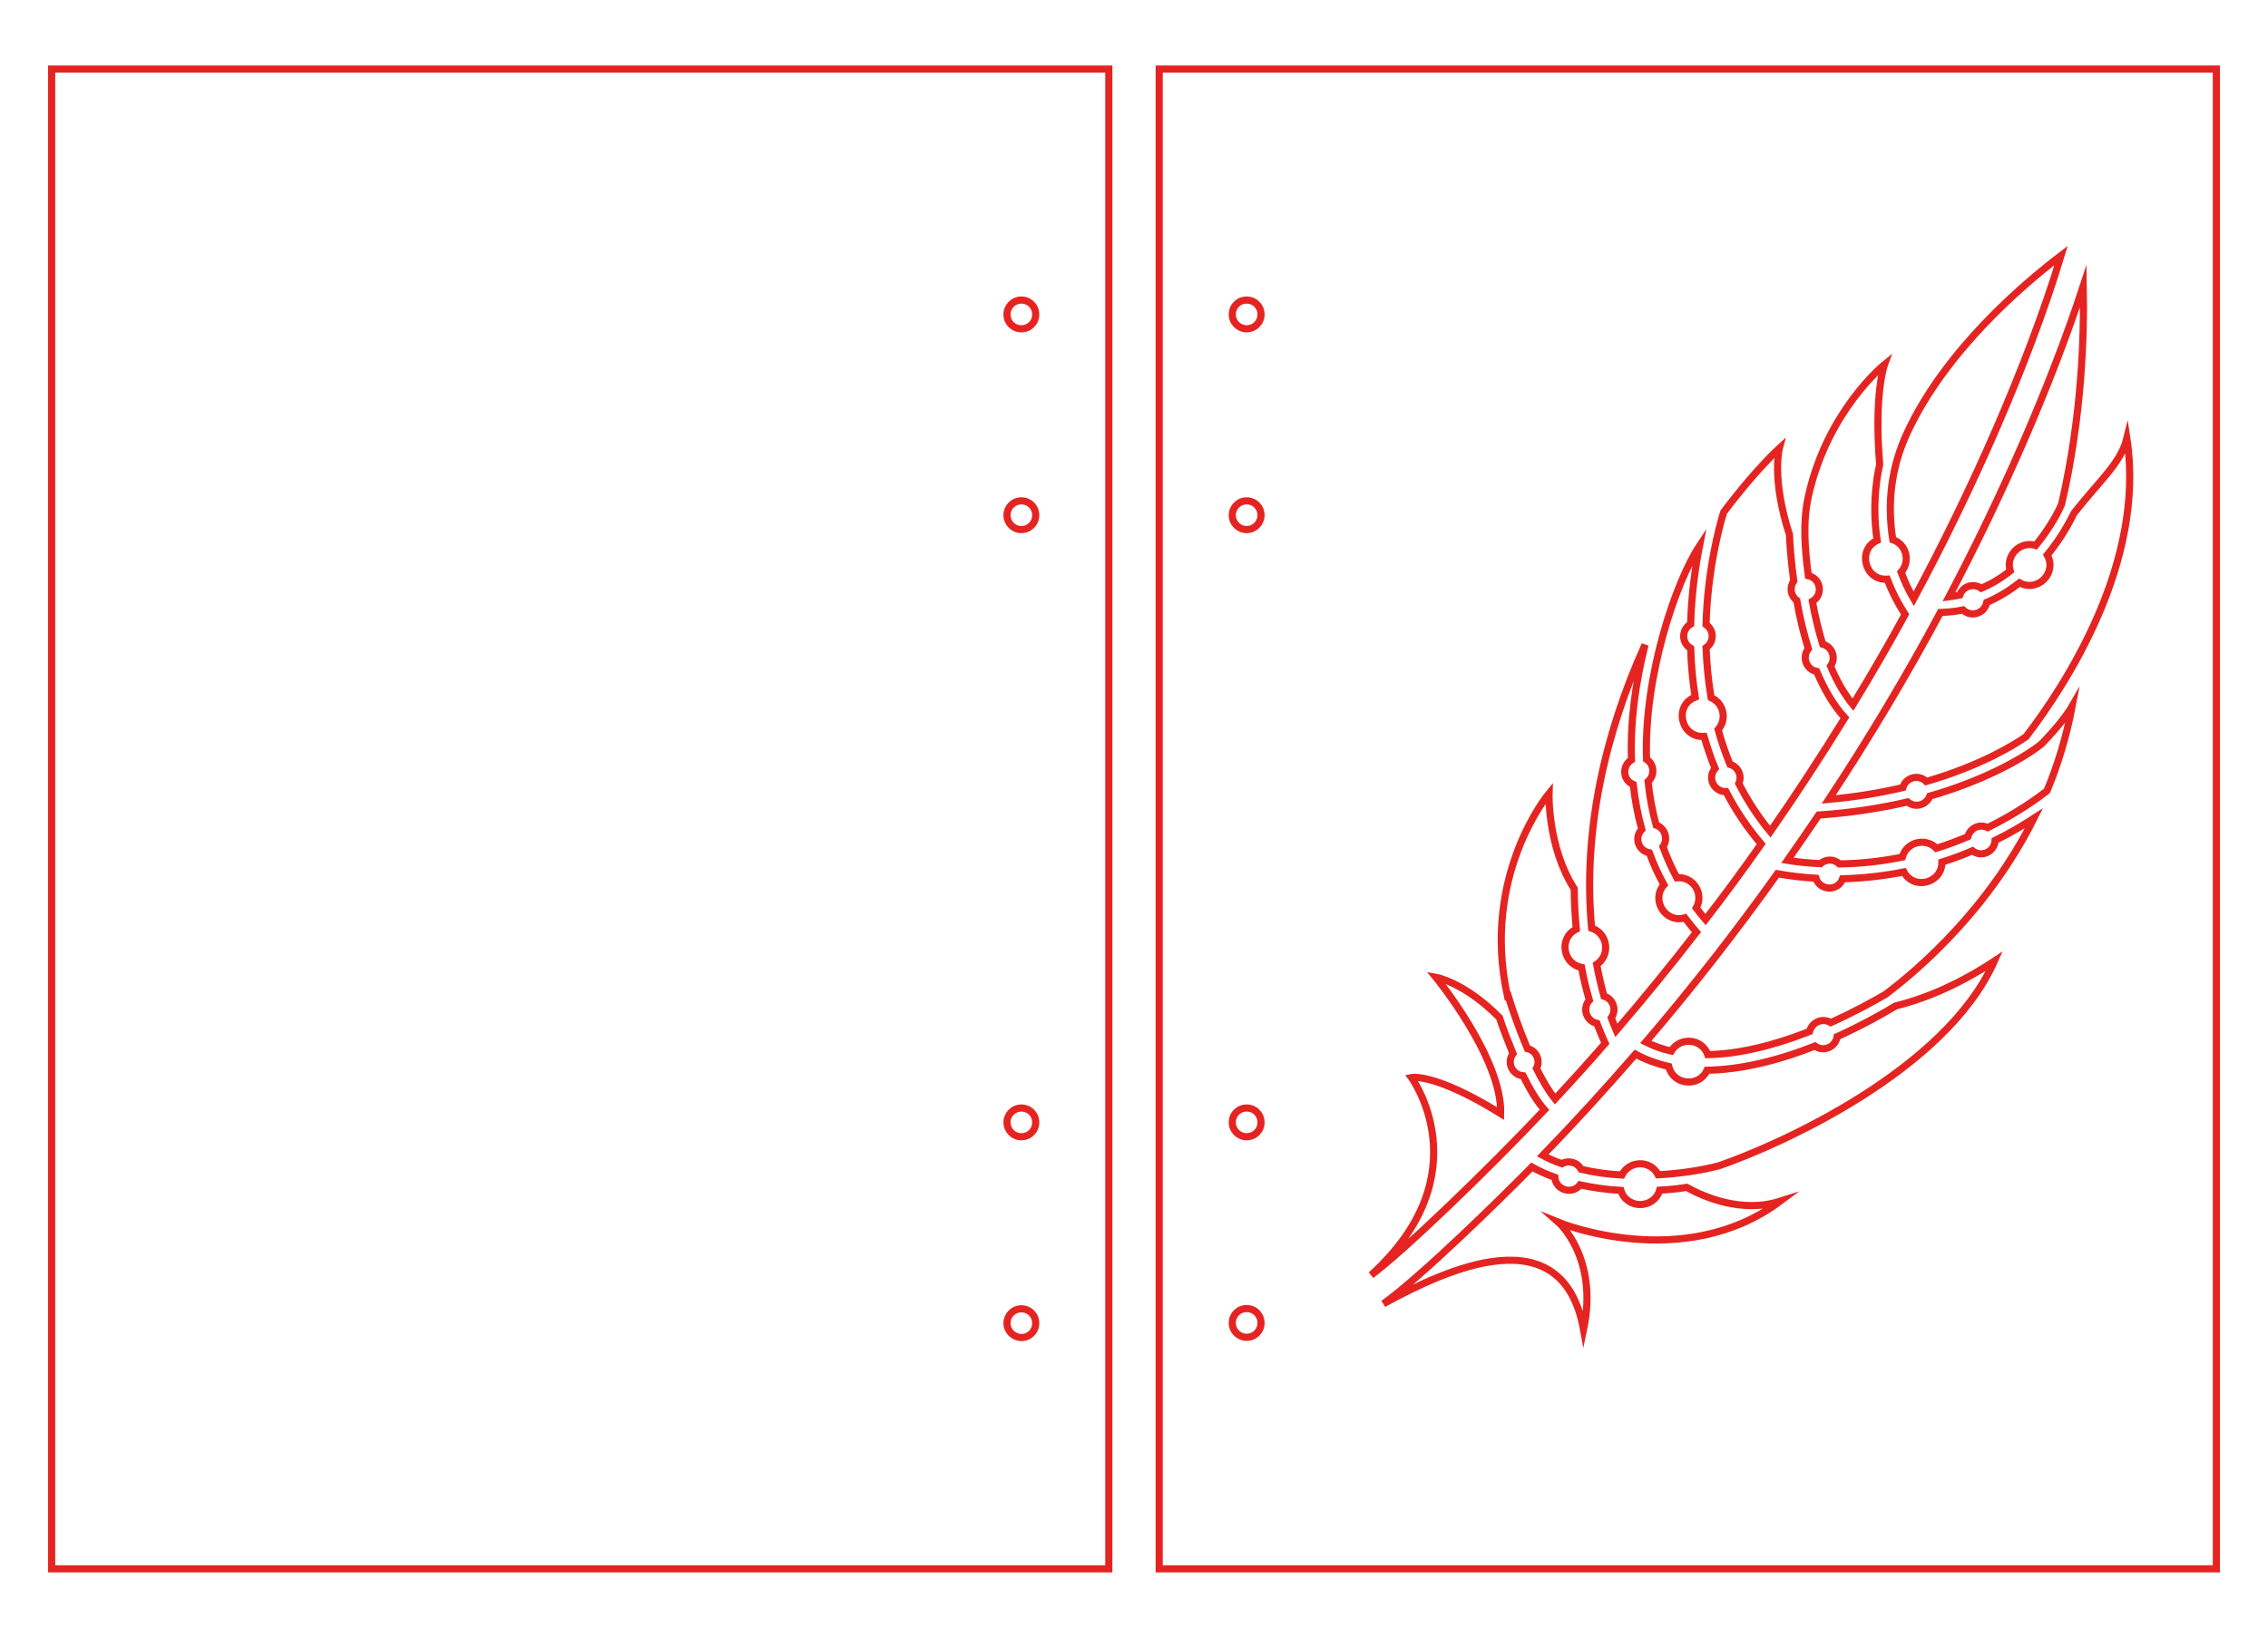 <?xml version="1.0" encoding="utf-8"?>
<!-- Generator: Adobe Illustrator 28.3.0, SVG Export Plug-In . SVG Version: 6.00 Build 0)  -->
<svg version="1.1" id="Слой_1" xmlns="http://www.w3.org/2000/svg" xmlns:xlink="http://www.w3.org/1999/xlink" x="0px" y="0px"
	 viewBox="0 0 900 650" style="enable-background:new 0 0 900 650;" xml:space="preserve">
<style type="text/css">
	.st0{fill:none;stroke:#E52421;stroke-width:2.835;stroke-miterlimit:10;}
</style>
<path class="st0" d="M20.5,27.4v595.3H440V27.4H20.5z M399.6,525.2c0-3.1,2.5-5.7,5.7-5.7s5.7,2.5,5.7,5.7s-2.5,5.7-5.7,5.7
	C402.1,530.8,399.6,528.3,399.6,525.2z M399.6,445.5c0-3.1,2.5-5.7,5.7-5.7s5.7,2.5,5.7,5.7s-2.5,5.7-5.7,5.7
	S399.6,448.6,399.6,445.5z M399.6,204.5c0-3.1,2.5-5.7,5.7-5.7s5.7,2.5,5.7,5.7s-2.5,5.7-5.7,5.7
	C402.1,210.2,399.6,207.6,399.6,204.5z M399.6,124.8c0-3.1,2.5-5.7,5.7-5.7s5.7,2.5,5.7,5.7s-2.5,5.7-5.7,5.7
	C402.1,130.5,399.6,128,399.6,124.8z"/>
<path class="st0" d="M460,27.4v595.3h419.5V27.4H460z M818.1,200.1L818.1,200.1c-2.4,5.6-6.4,11.6-10.3,16.4
	c-6.1-1.9-12,3.9-10.1,10.1c-3.6,2.9-7.5,5.2-11.5,6.9c-3.1-2.2-7.3-0.8-8.5,2.7c-1.4,0.3-2.8,0.5-4.3,0.7
	c20.6-39.1,40.1-83.1,53.3-123.4C827.1,132.6,826.2,165.2,818.1,200.1z M817.9,101.4c-13.3,43.9-36.1,94.7-58.5,136.3
	c-2-3.3-3.6-6.9-5-10.6c3.8-4.3,2.1-11-3.3-12.9c-2.2-14.2-0.8-28.5,5.8-42.6C772.2,138.8,803.3,112.5,817.9,101.4z M747.8,144.7
	c0,0-4.2,11.5-1.9,39.6l0,0.1c-0.1,0.6-3.5,13.6-1,30.1c-8,3.7-4.9,16,4,15.4c1.8,4.8,4.1,9.3,7.1,14c-6.5,11.9-13.5,24-20.7,35.8
	c-3.3-4-6.3-9.1-8.9-15.3c2.3-3.2,0.7-7.7-3.1-8.7c-1.6-5.2-3-10.9-4.1-17c4.4-2.6,3.3-9.1-1.6-10.2c-1.4-10.6-2.3-21.4,0.1-31.9
	C725.3,162.8,747.8,144.7,747.8,144.7z M706.1,177.9c0,0-3.2,12.1,4,34.3c0.1,2.7,0.5,9.6,1.7,18.4c-1.7,2.5-1.3,5.8,1.2,7.7
	c1.2,6.9,2.8,13.4,4.6,19.2c-2.6,3.3-0.9,8.2,3.3,9c2.8,6.6,6.4,13.2,11.2,18.4c-9.4,15.2-19.3,30.4-29.6,45.2
	c-4.8-5.8-9-12.2-12.5-19.1c1.4-3.1-0.3-6.7-3.5-7.6c-1.8-4.4-3.4-9-4.7-13.8c3.6-4.1,2.2-10.5-2.8-12.7c-1.1-6.4-1.7-13.1-2-19.8
	c3.2-2.2,3.3-6.9,0-9.2c0.6-21.7,5.3-39.2,7-44.6C696.4,186.7,706.1,177.9,706.1,177.9z M748.2,394.7c-4.6,2.7-12.4,7-21.7,11.2
	c-3.3-2-7.5-0.2-8.4,3.5c-15,5.9-28.6,9-40.4,9.2c-2.4-6.5-11.1-7.1-14.5-1.4c-3.6-0.8-7-2-10.1-3.6c18.8-22,36-44.1,52.2-66.8
	c5,0.9,10.2,1.5,15.3,1.8c1.6,5,8.8,5.3,10.6,0.2c8.1-0.2,16.2-1.1,24.3-2.7c4,7.4,15.2,4.4,15.1-3.9c4.1-1.3,8.2-2.8,12.1-4.5
	c3.6,2.8,8.8,0.4,9-4.1c6.1-3,11.2-6.1,15.4-8.8C789.3,360.4,762.3,384.1,748.2,394.7z M636.5,395.4c-1.1-4-2.1-8.3-2.9-12.6
	c5.6-3.7,4.4-12.3-2-14.4c-3.6-38.4,5.3-77.3,21.2-112.5c-3.8,15.1-5.9,30.4-5.4,45.7c-3.8,2.4-3.5,8,0.7,9.8
	c0.7,6.1,1.8,12.1,3.4,17.8c-3.1,3.2-1.4,8.5,3,9.3c1.8,4.9,3.7,8.9,5.8,12.7c-5.3,6,0.6,15.4,8.3,13.1c1.5,1.9,3,3.9,4.6,5.7
	c-10.2,13.2-20.9,26.3-31.8,39c-0.7-1.6-1.4-3.3-2-5C641.6,400.9,640.2,396.5,636.5,395.4z M674.4,216.7c-1.6,8.2-3.2,18.9-3.5,31
	c-3.7,2.2-3.7,7.5,0,9.6c0.2,6.6,0.8,13.2,1.8,19.4c-8.6,3.3-5.7,16.2,3.5,15.6c1.3,4.4,2.7,8.7,4.4,12.7c-3.2,3.7-0.5,9.3,4.3,9.2
	c3.9,7.5,8.6,14.5,14,20.8c-7.1,10.1-14.5,20.2-22.1,30c-1.3-1.5-2.5-3-3.7-4.6c3.2-5.7-1.2-12.6-7.7-12c-2.1-3.9-3.9-8-5.5-12.3
	c2.2-3.1,0.8-7.4-2.7-8.6c-1.5-5.5-2.6-11.3-3.2-17.3c2.7-2.4,2.5-6.8-0.6-8.8C652.2,268.5,665.1,230.7,674.4,216.7z M614.7,314.9
	c0,0-0.7,21.2,10,37.9c0,4.9,0.3,10.3,0.8,16c-6.9,3.4-5.5,13.7,2.1,15.2c0.8,4.5,1.9,8.8,3.1,13c-2.9,3.2-1.2,8.3,3,9.2
	c1.1,2.8,2.1,5.4,3.3,7.9c-6.5,7.5-13.2,14.9-19.9,22.1c-2.3-2.8-4.8-6.9-7.4-12.1c1.7-3.2-0.1-7.1-3.6-7.9
	c-3.3-7.8-6.4-16.8-7.6-20.9l-0.3,0.1C587.6,347.3,614.7,314.9,614.7,314.9z M560.1,427.7c0,0,9.1-2,35.4,14.3
	c0.6-22-25.7-54.1-25.7-54.1s11.4,2,25.2,16c1.6,4.8,3.5,9.6,5.4,14.3c-2.6,3.5-0.3,8.5,4,8.8c2.9,5.8,5.7,10.4,8.5,13.5
	c-22.5,23.9-56.5,56.6-68.8,65.6C588.2,466,560.1,427.7,560.1,427.7z M494.7,530.8c-3.1,0-5.7-2.5-5.7-5.7s2.5-5.7,5.7-5.7
	s5.7,2.5,5.7,5.7S497.9,530.8,494.7,530.8z M494.7,451.2c-3.1,0-5.7-2.5-5.7-5.7s2.5-5.7,5.7-5.7s5.7,2.5,5.7,5.7
	S497.9,451.2,494.7,451.2z M494.7,210.2c-3.1,0-5.7-2.5-5.7-5.7c0-3.1,2.5-5.7,5.7-5.7s5.7,2.5,5.7,5.7
	C500.4,207.6,497.9,210.2,494.7,210.2z M494.7,130.5c-3.1,0-5.7-2.5-5.7-5.7s2.5-5.7,5.7-5.7s5.7,2.5,5.7,5.7
	C500.4,128,497.9,130.5,494.7,130.5z M618.5,485.2c0,0,15.9,14,9.9,42.5c-8.3-45.4-54.2-24-79.4-10.2c15.1-10.9,45.9-41.1,58.9-54.3
	c2.8,1.6,5.9,3,9.1,4.1c0.4,5.1,6.9,7,10,3c5.1,1.1,10.5,1.9,16.2,2.2c2.3,7.5,13.1,7.5,15.4-0.1c3.9-0.2,7.5-0.6,10.7-1.1
	c6.7,3.7,21.8,10.4,37.1,5.5C667.9,505.5,618.5,485.2,618.5,485.2z M682.2,462.7c-7.1,1.9-16.4,3.2-24.2,3.6
	c-3-5.9-11.4-5.8-14.4,0.1c-5.7-0.3-11.2-1.1-16.2-2.3c-1.5-2.8-5-3.7-7.6-2.2c-2.7-0.9-5.2-2-7.6-3.3c12.7-13.1,25-26.6,36.8-40.2
	c4,2.2,8.4,3.8,13.2,4.9c1.8,7.5,12.1,8.4,15.2,1.5c12.7-0.2,27.1-3.4,42.8-9.6c3.4,2.5,8.2,0.4,8.8-3.7
	c10.3-4.7,18.6-9.4,23.2-12.2c9.4-2.3,23.1-7.2,39.2-17.8C772.1,424.9,706.5,454.3,682.2,462.7z M812.3,313.9
	c-4.1,3.2-12.2,9-23.5,14.6c-3.2-1.6-7,0.1-7.9,3.6c-4.1,1.7-8.3,3.3-12.5,4.6c-4.3-4.4-11.9-2.5-13.5,3.5c-8.3,1.7-16.7,2.6-25,2.7
	c-2.1-2-5.3-2-7.5-0.1c-4.3-0.2-8.8-0.6-13.1-1.3c4.3-6.1,8.4-12.1,12.4-18c12.2-0.8,24.1-2.6,35.3-5.2c2.9,2.5,7.4,1.3,8.8-2.3
	c20.6-5.9,36.3-14.4,44.2-20.6c0,0,8.5-8.5,12.3-15.1C820,292.4,816.6,303.6,812.3,313.9z M804,292.4c-4,2.8-17.3,11.3-39.6,17.8
	c-3-3-8.1-1.7-9.3,2.4c-9.4,2.2-19.2,3.8-29.4,4.7c15.9-24.1,30.8-49,44.3-74.2c3-0.1,6.1-0.4,9-1c3.2,3.1,8.5,1.4,9.4-3
	c4.5-1.9,8.9-4.6,13-7.8c7.1,4,15-3.9,11-11c6.4-7.8,9.8-15,10.6-16.6c10.3-13.1,18.6-19.9,21-29.7C851.5,223,820,271.5,804,292.4z"
	/>
</svg>
